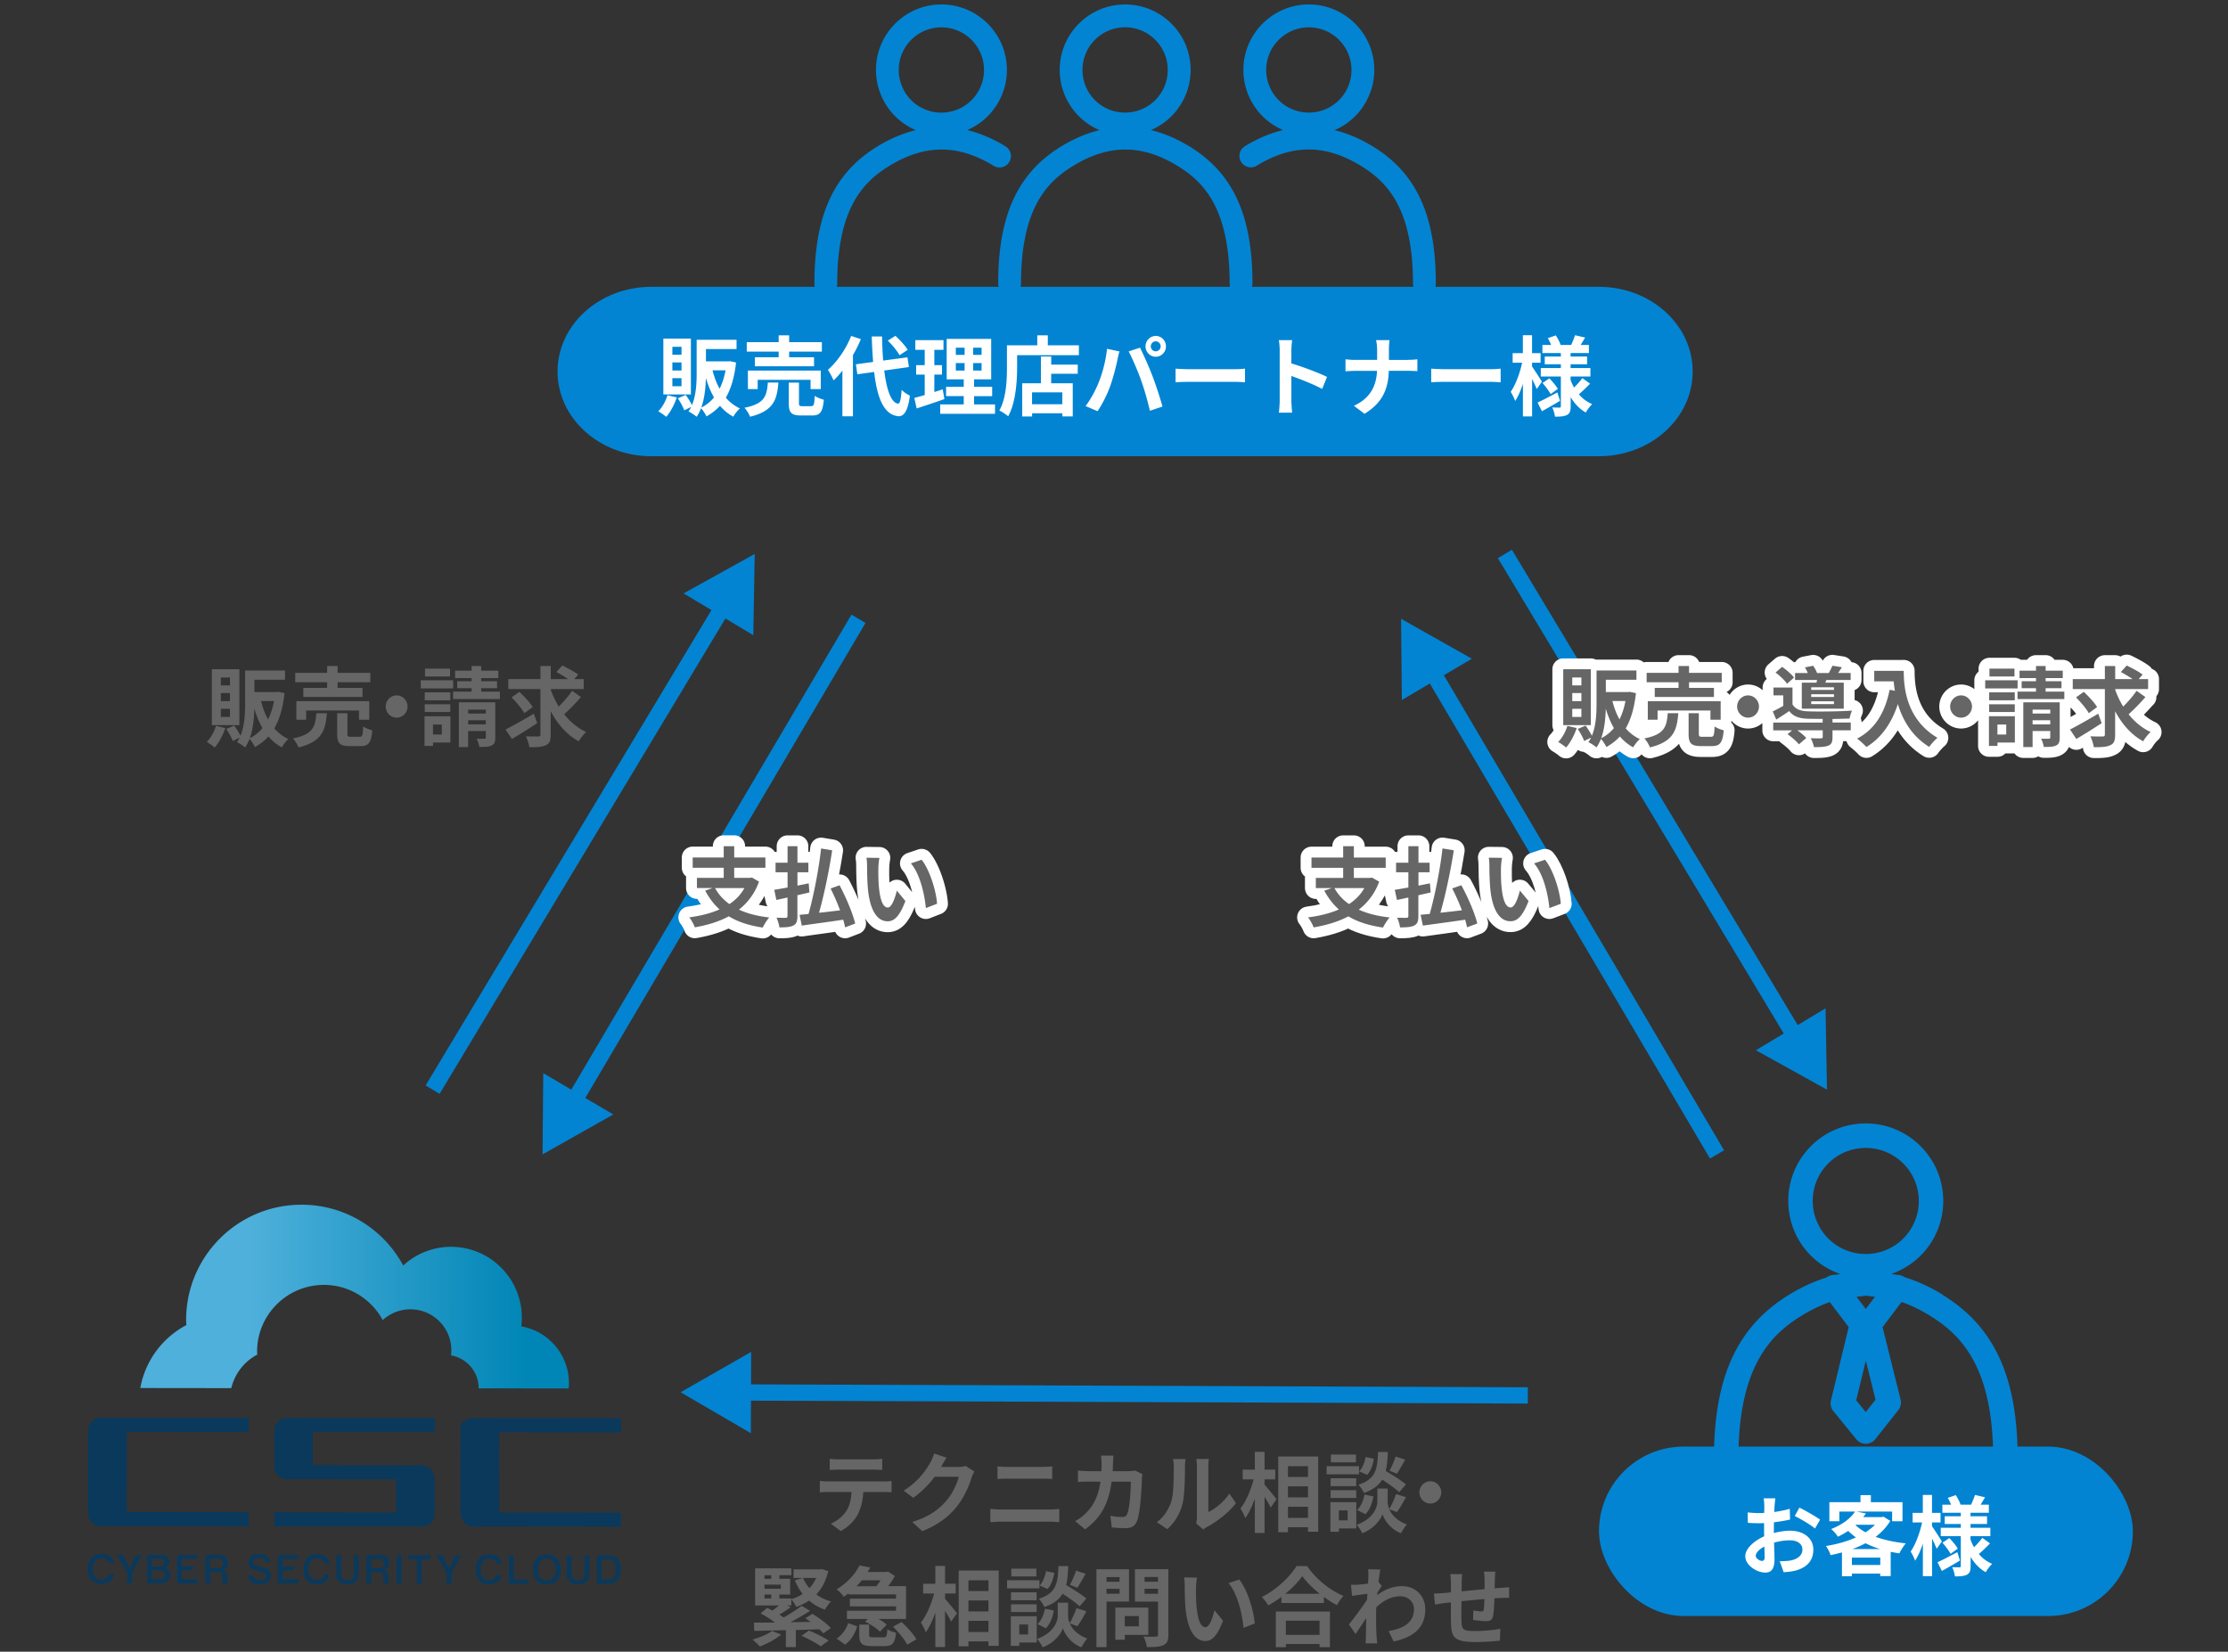 <svg id="a" data-name="レイヤー 1" xmlns="http://www.w3.org/2000/svg" width="410" height="304" viewBox="0 0 410 304"><rect x="0" y="0" width="410" height="304" fill="#333333" stroke="none"/><defs><linearGradient id="b" data-name="名称未設定グラデーション 5" x1="24.8" y1="230.31" x2="103.69" y2="230.31" gradientTransform="rotate(.06 -7867.97 1245.528)" gradientUnits="userSpaceOnUse"><stop offset=".25" stop-color="#4fb0db"/><stop offset=".9" stop-color="#0086b6"/></linearGradient><style>.c{fill:#fff}.d{fill:#0284d3}.e{stroke:#0284d3;stroke-miterlimit:10;stroke-width:3px}.e,.f{fill:none}.h{fill:#666}.f{stroke:#fff;stroke-linecap:round;stroke-linejoin:round;stroke-width:4px}</style></defs><path d="M20.93 287.73c-.07-.52-.27-.93-.61-1.23-.39-.33-.92-.5-1.59-.5-.82 0-1.46.24-1.89.71-.42.45-.64 1.15-.64 2.07s.21 1.58.62 2.04c.41.47 1.02.71 1.8.71.68 0 1.23-.17 1.64-.5.37-.31.59-.74.66-1.29h-.88c-.09.33-.24.58-.45.74-.24.19-.55.28-.92.28-.52 0-.92-.18-1.19-.54-.27-.33-.4-.82-.4-1.44s.14-1.13.41-1.47c.29-.35.7-.52 1.22-.52.37 0 .68.09.91.26.13.12.22.26.3.4.09.19.23.27.44.27h.55zm4.4-1.55c-.2 0-.33.08-.42.25l-1.04 2.25-1.23-2.51h-1.11l1.9 3.29v1.95h.89l.02-1.97 1.71-3.26h-.71zm4.18 0h-2c-.13 0-.23.04-.32.13s-.13.19-.13.32v4.78h2.37c.61 0 1.08-.13 1.4-.4.31-.27.47-.65.47-1.15 0-.3-.06-.55-.19-.73-.13-.19-.33-.34-.58-.45l-.23-.1.23-.11c.19-.1.34-.23.45-.39.1-.17.16-.38.16-.64 0-.4-.13-.71-.4-.95-.27-.21-.68-.32-1.21-.32zm-1.61.72h1.39c.34 0 .56.05.69.16.15.12.23.3.23.54s-.08.42-.24.54c-.15.11-.37.17-.67.17h-1.4v-1.4zm2.47 2.93c0 .29-.09.51-.27.64-.18.13-.43.2-.75.2H27.9V289h1.44c.36 0 .61.06.77.19.18.14.27.36.27.65zm2.22 1.59h3.74v-.78h-2.86V289h1.67c.13 0 .23-.04.32-.13s.13-.19.13-.32v-.25h-2.13v-1.41h2.86v-.7h-3.28c-.13 0-.23.04-.32.13s-.13.19-.13.32v4.78zm8.09-1.91c.13.17.2.41.22.76l.02.59s0 .14.03.34c0 .08.03.16.05.23h.92a.7.7 0 01-.06-.23c-.01-.07-.02-.14-.02-.23v-.21l-.03-.65c-.02-.36-.07-.62-.16-.76-.08-.15-.23-.26-.45-.33l-.32-.11.32-.11c.25-.09.43-.22.54-.41.14-.21.21-.47.21-.78 0-.48-.13-.83-.4-1.07-.26-.23-.68-.35-1.24-.35h-2.08c-.13 0-.23.04-.32.13s-.13.19-.13.32v4.78h.89v-2.13h1.31c.33 0 .56.07.7.21zm-2.01-2.61h1.5c.28 0 .51.08.65.23.16.13.24.34.24.62s-.08.49-.25.63c-.16.14-.39.2-.71.2h-1.44v-1.68zm7.56 4.23c.34.29.86.44 1.55.44.67 0 1.19-.14 1.55-.42.35-.29.53-.7.53-1.24 0-.24-.05-.47-.16-.68-.1-.18-.26-.33-.45-.45l-.43-.18-.32-.08c-.15-.04-.32-.09-.51-.15-.07 0-.21-.04-.39-.1-.67-.15-1.01-.4-1-.75 0-.25.1-.45.29-.59.16-.13.4-.2.75-.2s.64.08.85.23c.11.09.2.19.26.31.09.18.22.27.42.27h.51c-.04-.44-.21-.8-.53-1.08-.32-.28-.8-.42-1.41-.42-.66 0-1.16.13-1.5.4-.33.27-.5.65-.5 1.13 0 .27.05.5.14.67.08.21.21.36.4.46.18.12.53.24 1.05.36l.17.05c1.02.23 1.51.54 1.51.94 0 .26-.1.47-.31.6-.19.13-.46.19-.81.19-.39 0-.71-.08-.94-.25-.2-.13-.34-.35-.4-.65h-.89c.05.51.24.89.58 1.16zm8.65-4.22v-.7H51.6c-.13 0-.23.04-.32.13s-.13.19-.13.32v4.78h3.74v-.78h-2.86v-1.63h1.68c.13 0 .23-.04.32-.13s.13-.19.13-.32v-.25h-2.13v-1.41h2.86zm5.18.87h.55c-.07-.52-.27-.93-.61-1.23-.39-.33-.93-.5-1.59-.5-.82 0-1.46.24-1.89.71-.42.45-.64 1.15-.64 2.07s.21 1.58.62 2.04c.41.47 1.02.71 1.8.71.68 0 1.23-.17 1.64-.5.37-.31.59-.74.66-1.29h-.88c-.09.33-.24.58-.45.74-.24.19-.55.28-.92.28-.52 0-.92-.18-1.19-.54-.27-.33-.4-.82-.4-1.44s.14-1.13.41-1.47c.29-.35.7-.52 1.22-.52.37 0 .68.09.91.26.12.12.22.26.3.4.09.19.23.27.44.27zm2.27-1.58c-.13 0-.23.05-.32.14-.09.1-.14.21-.14.34v2.94c0 .64.18 1.13.53 1.46.33.33.85.49 1.54.5.7 0 1.21-.16 1.54-.49.36-.33.54-.82.54-1.46v-3.43h-.89v3.3c0 .47-.1.8-.29 1.01-.2.22-.51.33-.9.33s-.71-.11-.9-.33c-.18-.23-.27-.57-.27-1.02v-3.3h-.45zm7.99 3.34c.13.17.2.41.22.76l.02.59c0 .06.01.17.03.34 0 .08.03.16.05.23h.92a.7.7 0 01-.06-.23c-.01-.07-.02-.14-.02-.23v-.21l-.03-.65c-.02-.36-.07-.61-.16-.76-.08-.15-.23-.26-.45-.33l-.32-.11.32-.11c.25-.09.43-.22.54-.41.14-.21.21-.47.21-.78 0-.48-.13-.83-.4-1.07-.26-.23-.68-.35-1.24-.35h-2.08c-.13 0-.23.04-.32.13s-.13.19-.13.32v4.78h.89v-2.13h1.31c.33 0 .56.07.7.21zm-2.01-2.61h1.5c.28 0 .5.08.65.23.16.13.24.35.24.62s-.08.49-.25.63c-.16.14-.39.2-.71.2H68.3v-1.68zm5.14-.7c-.13 0-.23.04-.32.13s-.13.19-.13.32v4.78h.89v-5.24h-.43zm5.78.01h-3.67c-.13 0-.23.04-.32.13s-.13.19-.13.32v.28h1.62v4.5h.89v-4.5h1.61v-.74zm4.88 0c-.2 0-.33.08-.42.25l-1.04 2.25-1.23-2.51h-1.11l1.9 3.29v1.95h.89l.02-1.97 1.71-3.26h-.71zm8.21 1.57c-.07-.52-.27-.93-.61-1.23-.39-.33-.92-.5-1.59-.5-.82 0-1.46.24-1.89.71-.42.45-.64 1.15-.64 2.07s.21 1.58.62 2.04c.41.47 1.02.71 1.8.71.68 0 1.23-.17 1.64-.5.37-.31.59-.74.66-1.29h-.88c-.09.33-.24.58-.45.74-.24.19-.55.28-.92.28-.52 0-.92-.18-1.19-.54-.27-.33-.4-.82-.4-1.44s.14-1.13.41-1.47c.29-.35.7-.52 1.22-.52.37 0 .68.09.91.26.12.12.22.26.3.4.09.19.23.27.44.27h.55zm1.76-1.56c-.13 0-.23.04-.32.13s-.13.19-.13.32v4.78h3.56v-.78h-2.67v-4.45h-.43zm6.55-.15c-.77 0-1.4.25-1.87.74-.44.49-.67 1.18-.67 2.03s.22 1.54.67 2.02c.45.48 1.08.73 1.87.73s1.41-.24 1.87-.72c.45-.49.68-1.17.68-2.02s-.23-1.53-.68-2.04c-.48-.49-1.11-.74-1.87-.74zm1.21 4.25c-.3.36-.71.54-1.22.54s-.93-.18-1.22-.54c-.28-.34-.42-.83-.42-1.47s.14-1.14.42-1.49c.29-.36.7-.54 1.22-.53s.92.18 1.22.54c.29.37.44.87.44 1.49s-.15 1.11-.44 1.47zm6.62-4.1h-.9v3.3c0 .47-.09.8-.29 1.01-.2.22-.51.33-.9.33s-.71-.11-.9-.33c-.18-.23-.27-.57-.27-1.02v-3.3h-.45c-.13 0-.23.05-.32.14-.09.1-.14.21-.14.34v2.94c0 .64.18 1.13.53 1.46.33.33.85.49 1.54.5s1.21-.16 1.54-.49c.36-.33.54-.82.54-1.46v-3.43zm3.41.02h-1.57c-.13 0-.23.04-.32.13s-.13.19-.13.32v4.78h1.72c.51 0 .89-.03 1.13-.11.25-.07.49-.19.71-.36.26-.2.47-.49.63-.87.14-.37.21-.8.22-1.27 0-.88-.2-1.55-.59-1.99-.39-.42-.99-.63-1.79-.63zm1.08 4.03c-.26.3-.68.45-1.23.45h-1.02v-3.76h1.17c.5 0 .88.16 1.11.48.24.3.36.78.36 1.42 0 .67-.13 1.13-.38 1.41zm-67.21-11.97l-22.42-.03.02-14.77 22.42.03v-2.6l-27.2-.03a2.33 2.33 0 00-2.33 2.32l-.02 15.32a2.33 2.33 0 002.32 2.33l27.21.03v-2.6zm68.52.08l-22.42-.03.02-14.77 22.42.03v-2.6l-27.2-.03c-1.28 0-2.33 1.04-2.33 1.5l-.02 15.32c0 2.1 1.04 3.15 2.32 3.15l27.21.03v-2.6zM80.02 263.6V261l-27.2-.03a2.33 2.33 0 00-2.33 2.32v6.73a2.315 2.315 0 002.31 2.23h1.72l18.38.02v6.09l-22.43-.03v2.6l27.2.03a2.33 2.33 0 002.33-2.32v-6.42c-.03-1.26-1.05-2.53-2.32-2.54h-1.72l-18.38-.02v-6.09l22.43.03z" fill="#0a395c"/><path d="M95.92 244.14c.07-.53.11-1.07.11-1.61 0-7.2-5.82-13.04-13.02-13.05-3.4 0-6.49 1.31-8.81 3.44-3.58-6.65-10.6-11.18-18.69-11.19-11.73-.01-21.25 9.48-21.26 21.21 0 .32.03.63.05.94-4.38 2.32-7.58 6.56-8.48 11.59l16.74.02c.65-2.68 2.4-4.91 4.78-6.17 0-.18-.03-.36-.03-.55 0-6.79 5.52-12.28 12.3-12.28 4.68 0 8.74 2.63 10.82 6.48a7.533 7.533 0 0112.63 5.56c0 .32-.03.63-.06.93 2.89.5 5.09 3.02 5.08 6.05v.02l16.57.02c.03-.32.05-.64.05-.97 0-5.24-3.79-9.59-8.79-10.46z" fill="url(#b)" fill-rule="evenodd"/><path class="d" d="M185 26.91c-2.33-1.42-4.68-2.4-7.02-2.97 2.57-1.09 4.71-3.06 6.03-5.67.85-1.7 1.28-3.52 1.28-5.41 0-6.64-5.41-12.04-12.05-12.04s-12.04 5.4-12.04 12.04c0 1.9.43 3.72 1.28 5.41a12 12 0 006.04 5.68c-2.33.57-4.66 1.55-6.99 2.96-8.06 4.9-11.66 12.69-11.66 25.26a2.1 2.1 0 104.2 0c0-13.93 4.87-18.77 9.64-21.67 6.52-3.97 12.59-3.97 19.11 0a2.096 2.096 0 102.18-3.58zM166.22 16.4c-.55-1.11-.83-2.3-.83-3.53 0-4.32 3.52-7.84 7.84-7.84s7.85 3.52 7.85 7.84c0 1.24-.28 2.43-.83 3.53-1.34 2.67-4.04 4.33-7.02 4.33s-5.68-1.66-7.01-4.32zm86.34 10.51c-2.32-1.41-4.65-2.39-6.98-2.96 2.58-1.09 4.73-3.06 6.04-5.68.85-1.7 1.28-3.52 1.28-5.41 0-6.64-5.4-12.04-12.04-12.04s-12.05 5.4-12.05 12.04c0 1.9.43 3.72 1.28 5.42 1.31 2.6 3.46 4.57 6.02 5.66-2.35.57-4.69 1.55-7.02 2.97-.99.6-1.3 1.89-.7 2.88.6.99 1.9 1.31 2.88.7 6.52-3.97 12.59-3.97 19.11 0 4.77 2.9 9.64 7.74 9.64 21.67a2.1 2.1 0 104.2 0c0-12.56-3.59-20.35-11.66-25.26zM233.84 16.4c-.55-1.11-.83-2.3-.83-3.53 0-4.32 3.52-7.84 7.85-7.84s7.84 3.52 7.84 7.84c0 1.24-.28 2.43-.83 3.53-1.33 2.66-4.02 4.32-7.01 4.32s-5.68-1.66-7.02-4.32zm-15.03 10.51c-2.33-1.42-4.68-2.4-7.02-2.97 2.57-1.09 4.71-3.06 6.03-5.67.85-1.7 1.28-3.52 1.28-5.41 0-6.64-5.41-12.04-12.05-12.04s-12.04 5.4-12.04 12.04c0 1.89.43 3.72 1.28 5.41a12 12 0 006.04 5.68c-2.33.57-4.66 1.55-6.98 2.96-8.06 4.9-11.66 12.69-11.66 25.26a2.1 2.1 0 104.2 0c0-13.93 4.87-18.77 9.64-21.67 6.52-3.97 12.59-3.97 19.11 0 4.77 2.9 9.64 7.74 9.64 21.67a2.1 2.1 0 104.2 0c0-12.56-3.59-20.35-11.65-25.26zM200.03 16.4c-.55-1.11-.83-2.3-.83-3.54 0-4.32 3.52-7.84 7.84-7.84s7.85 3.52 7.85 7.84c0 1.24-.28 2.43-.83 3.53-1.34 2.67-4.04 4.33-7.02 4.33s-5.68-1.66-7.01-4.32zM357.4 238.23c-2.3-1.4-4.61-2.45-6.93-3.16-.3-.2-.64-.35-1-.39l-.84-.1c-.2-.04-.39-.07-.59-.11 3.44-1.2 6.34-3.65 8.05-7.04 1-2.01 1.51-4.16 1.51-6.41 0-7.86-6.4-14.25-14.27-14.25s-14.25 6.39-14.25 14.25c0 2.24.51 4.4 1.51 6.41 1.7 3.39 4.61 5.85 8.06 7.05-.14.03-.27.05-.41.08l-1.04.12c-.41.05-.78.21-1.09.45-2.26.71-4.52 1.74-6.77 3.1-9.64 5.86-13.94 15.19-13.94 30.25 0 1.24 1.01 2.25 2.25 2.25s2.25-1.01 2.25-2.25c0-16.96 5.95-22.87 11.77-26.41 1.7-1.03 3.38-1.83 5.04-2.43l3.49 4.62-3.27 13.5c-.17.68 0 1.4.44 1.95l4.23 5.19c.43.53 1.07.83 1.74.83h.01c.68 0 1.33-.32 1.75-.85l4.23-5.34c.43-.55.59-1.26.42-1.94l-3.32-13.34 3.5-4.63c1.68.59 3.37 1.4 5.09 2.45 5.82 3.54 11.77 9.45 11.77 26.41 0 1.24 1.01 2.25 2.25 2.25s2.25-1.01 2.25-2.25c0-15.06-4.3-24.39-13.94-30.25zm-14.06 2.7l-1.7-2.25 1.7-.21 1.7.21-1.7 2.25zm-8.72-15.51a9.711 9.711 0 01-1.04-4.39c0-5.38 4.37-9.75 9.75-9.75s9.77 4.37 9.77 9.75c0 1.54-.35 3.02-1.03 4.39-1.67 3.32-5.02 5.38-8.73 5.38s-7.06-2.06-8.71-5.37zm8.72 34.48l-1.76-2.16 1.77-7.32 1.79 7.2-1.81 2.28z"/><path class="e" d="M136.01 256.29l145.14.54"/><path class="d" d="M138.17 263.78l-12.92-7.53 12.98-7.43-.06 14.96z"/><path class="e" d="M133.34 111.18l-53.73 89.37"/><path class="d" d="M125.8 109.21l13.08-7.25-.26 14.95-12.82-7.7z"/><path class="e" d="M157.98 113.89l-52.67 89.31"/><path class="d" d="M99.97 197.52l-.13 14.95 13.02-7.35-12.89-7.6z"/><path class="e" d="M276.93 101.96l53.73 89.36"/><path class="d" d="M323.12 193.3l13.08 7.25-.26-14.96-12.82 7.71z"/><path class="e" d="M263.3 123.16l52.67 89.31"/><path class="d" d="M257.97 128.84l-.14-14.95 13.02 7.35-12.88 7.6zm36.26-44.87H119.86c-9.53 0-17.26-6.98-17.26-15.59s7.73-15.59 17.26-15.59h174.37c9.53 0 17.26 6.98 17.26 15.59s-7.73 15.59-17.26 15.59z"/><path class="c" d="M124.55 73.13c-.44 1.34-1.18 2.72-1.95 3.59-.34-.3-1.05-.79-1.46-1.02.74-.74 1.36-1.86 1.69-2.96l1.71.4zm2.59-.53h-5.07V62.32h5.07V72.6zm-1.73-8.77h-1.68v1.46h1.68v-1.46zm0 2.87h-1.68v1.49h1.68V66.7zm0 2.9h-1.68v1.49h1.68V69.6zm10.04-2.88c-.3 2.71-.93 4.83-1.88 6.48.72.83 1.58 1.5 2.59 1.97-.41.35-.96 1.04-1.21 1.52-.96-.51-1.77-1.2-2.46-2-.71.78-1.54 1.42-2.48 1.94-.22-.45-.63-1.1-1-1.49-.22.56-.49 1.1-.82 1.57-.31-.29-1.07-.78-1.49-.98.19-.27.35-.54.49-.83l-1.27.62c-.2-.59-.72-1.52-1.18-2.21l1.44-.62c.42.56.88 1.31 1.16 1.87.78-1.86.86-4.16.86-6.02v-6h7.34v1.71h-5.63v2.26h4.14l.3-.03 1.1.24zm-4.06 6.43c-.61-1.06-1.1-2.26-1.49-3.57-.05 1.75-.24 3.73-.85 5.43.89-.43 1.68-1.06 2.34-1.86zm-.27-4.99c.31 1.23.74 2.38 1.3 3.39.49-.98.86-2.11 1.1-3.39h-2.4zm12.12 2.25c-.25 3.22-.94 5.25-5.22 6.29-.17-.5-.64-1.25-1.02-1.65 3.72-.74 4.11-2.18 4.3-4.64h1.95zm.05-5.7h-5.87v-1.73h5.87v-1.26h1.93v1.26h6.02v1.73h-6.02v1.04h4.58v1.67h-10.89v-1.67h4.38v-1.04zm5.87 6.9v-1.7h-9.73v1.7h-1.8V68.2h13.41v3.41h-1.88zm.09 3.14c.52 0 .61-.27.67-1.9.38.3 1.18.59 1.68.72-.2 2.3-.69 2.9-2.16 2.9h-2.02c-1.82 0-2.27-.54-2.27-2.26v-3.79h1.88v3.76c0 .51.09.58.66.58h1.57zm9.17-12.33c-.41.98-.89 1.97-1.46 2.95v11.25h-1.94v-8.4c-.53.67-1.07 1.28-1.63 1.79-.17-.45-.71-1.47-1.04-1.94 1.69-1.47 3.34-3.83 4.28-6.24l1.79.59zm4.3 5.79c.44 3.55 1.27 5.92 2.53 6.08.36.03.55-.77.67-2.55.34.42 1.18.9 1.52 1.09-.39 3.09-1.24 3.83-2.12 3.78-2.65-.26-3.89-3.26-4.46-8.15l-3.09.43-.27-1.84 3.17-.43c-.11-1.44-.2-3.01-.25-4.69h1.9c.03 1.57.09 3.07.2 4.43l4.47-.59.27 1.79-4.55.64zm2.81-2.83c-.39-.75-1.33-1.87-2.15-2.69l1.4-.88c.83.77 1.8 1.82 2.26 2.58l-1.51.99zm8.26 8.07c-1.73.62-3.61 1.23-5.11 1.73l-.42-1.94c.55-.14 1.19-.32 1.91-.53v-3.76h-1.58v-1.74h1.58v-2.82h-1.73v-1.78h5.18v1.78h-1.68v2.82h1.41v1.74h-1.41v3.2c.52-.16 1.04-.32 1.54-.5l.31 1.79zm9.32.98v1.73h-10.09v-1.73h4.33v-1.52h-3.25V71.2h3.25v-1.38h-3.14v-7.44h8.19v7.44h-3.15v1.38h3.33v1.71h-3.33v1.52h3.86zm-7.22-9.11h1.62v-1.33h-1.62v1.33zm0 2.88h1.62v-1.38h-1.62v1.38zm4.74-4.21h-1.55v1.33h1.55v-1.33zm0 2.83h-1.55v1.38h1.55v-1.38zm17.91-3.26v1.81h-11.37v2.22c0 2.58-.24 6.53-1.65 9.03-.35-.32-1.18-.86-1.62-1.07 1.29-2.29 1.4-5.65 1.4-7.96v-4.03h5.58v-1.84h1.94v1.84h5.71zm-5.1 3.55h4.89v1.68h-4.89v1.75h3.97v6.1h-1.91v-.58h-5.57v.59h-1.82v-6.11h3.44v-4.93h1.9v1.5zm2.05 5.11h-5.57v2.18h5.57v-2.18zm8.22-8.02l2.29.48c-.14.46-.31 1.25-.38 1.6-.22 1.12-.8 3.33-1.33 4.82-.56 1.55-1.49 3.38-2.32 4.58l-2.2-.94c.99-1.31 1.91-3.04 2.45-4.45.71-1.79 1.3-4.05 1.49-6.08zm3.98.48l2.09-.69c.64 1.25 1.73 3.7 2.31 5.25.56 1.44 1.4 4 1.83 5.59l-2.32.77c-.44-1.9-1-3.92-1.63-5.65-.6-1.68-1.62-4.05-2.27-5.27zm4.99-2.85c1.04 0 1.88.86 1.88 1.92s-.85 1.91-1.88 1.91-1.88-.86-1.88-1.91.85-1.92 1.88-1.92zm0 2.83c.5 0 .91-.42.91-.91s-.41-.93-.91-.93-.91.42-.91.93.41.91.91.91zm3.65 3.19c.56.05 1.71.1 2.53.1h8.42c.72 0 1.43-.06 1.83-.1v2.51c-.38-.02-1.18-.08-1.83-.08h-8.42c-.89 0-1.95.03-2.53.08v-2.51zm26.97 3.73c-1.62-.86-3.97-1.79-5.66-2.38v4.53c0 .46.08 1.58.14 2.22h-2.45c.09-.62.16-1.58.16-2.22v-9.19c0-.58-.05-1.38-.16-1.94h2.45c-.06.56-.14 1.26-.14 1.94v2.35c2.1.62 5.11 1.76 6.56 2.48l-.89 2.21zm15.82-5.35c.72 0 1.38-.06 1.71-.1v2.18c-.33-.02-1.1-.06-1.73-.06h-3.53c-.09 3.22-1.08 5.84-4.47 7.91l-1.95-1.47c3.07-1.42 4.13-3.73 4.25-6.43h-4c-.69 0-1.32.05-1.8.08v-2.21c.47.05 1.11.11 1.74.11h4.08v-1.76c0-.54-.06-1.38-.2-1.87h2.49c-.09.5-.12 1.39-.12 1.89v1.75h3.53zm4.25 1.62c.56.05 1.71.1 2.53.1h8.42c.72 0 1.43-.06 1.83-.1v2.51c-.38-.02-1.18-.08-1.83-.08h-8.42c-.89 0-1.95.03-2.53.08v-2.51zm19.43 3.76c-.19-.46-.52-1.18-.86-1.87v6.9h-1.69v-5.99c-.41 1.23-.89 2.35-1.43 3.15-.17-.53-.55-1.25-.82-1.68.88-1.25 1.71-3.47 2.1-5.36h-1.74V65h1.88v-3.3h1.69V65h1.57v1.76h-1.57v.7c.42.59 1.55 2.35 1.82 2.79l-.96 1.36zm4.28 2.16c-1.1.66-2.32 1.36-3.33 1.92l-.8-1.6c.93-.43 2.31-1.15 3.64-1.86l.49 1.54zm5.54-3.17c-.66.69-1.46 1.46-2.07 1.97a6.38 6.38 0 002.45 1.81c-.39.35-.91 1.06-1.18 1.54-1.15-.64-2.07-1.62-2.78-2.82v1.67c0 .86-.16 1.31-.66 1.6-.52.27-1.25.32-2.23.32-.06-.5-.27-1.23-.5-1.7.53.03 1.15.03 1.33.03s.25-.08.25-.27v-5.46h-3.69v-1.55h3.69v-.7h-2.96v-1.42h2.96v-.64h-3.39v-1.49h1.6c-.16-.42-.39-.87-.61-1.25l1.47-.51c.36.54.74 1.28.89 1.76h1.94c.24-.54.55-1.28.71-1.79l1.85.43c-.28.48-.56.96-.82 1.36h1.52v1.49h-3.37v.64h3.04v1.42h-3.04v.7h3.65v1.55h-3.65v.62c.17.5.39.96.64 1.41.55-.53 1.16-1.2 1.52-1.73l1.41 1.01zm-7.5-.96c.58.58 1.24 1.39 1.55 1.94l-1.33.96c-.28-.56-.93-1.42-1.49-2.05l1.27-.85z"/><rect class="d" x="294.25" y="266.25" width="98.24" height="31.18" rx="15.59" ry="15.59"/><path class="c" d="M326.44 282.15c1.05-.27 2.12-.42 2.98-.42 2.38 0 4.27 1.3 4.27 3.47 0 1.87-.96 3.28-3.42 3.91-.72.16-1.43.22-2.04.26l-.72-2.03c.71 0 1.36-.02 1.91-.11 1.25-.22 2.26-.88 2.26-2.03 0-1.07-.94-1.7-2.29-1.7-.96 0-1.96.16-2.92.43.03 1.26.08 2.48.08 3.03 0 1.97-.71 2.48-1.71 2.48-1.52 0-3.67-1.33-3.67-3.01 0-1.39 1.58-2.82 3.48-3.67-.02-.37-.02-.74-.02-1.1v-1.33c-.3.02-.58.03-.83.03-.71 0-1.49-.02-2.16-.08l-.03-1.92c.91.11 1.58.13 2.15.13.28 0 .58-.02.89-.03.02-.56.02-1.02.02-1.3 0-.34-.06-1.1-.11-1.39h2.13c-.03.29-.09.98-.13 1.38-.02.35-.03.74-.05 1.14 1.02-.14 2.04-.35 2.85-.59l.05 1.98c-.88.21-1.94.37-2.96.5-.02.48-.02.96-.02 1.42v.56zm-1.71 4.45c0-.4-.02-1.12-.05-1.95-.96.5-1.58 1.15-1.58 1.71 0 .48.72.93 1.13.93.28 0 .5-.14.5-.69zm6.4-9.12c1.19.59 3 1.63 3.81 2.22l-.94 1.63c-.74-.66-2.76-1.83-3.73-2.3l.86-1.55zm16.73 2.43c-.67 1.15-1.6 2.11-2.7 2.95 1.63.59 3.53.99 5.55 1.2-.39.45-.93 1.3-1.18 1.84-.55-.08-1.08-.18-1.6-.27v4.45H346v-.46h-5.22v.5h-1.82v-4.39c-.69.19-1.38.35-2.09.5-.16-.5-.55-1.28-.86-1.68 1.91-.3 3.84-.83 5.51-1.58-.5-.37-.97-.77-1.41-1.2-.58.38-1.21.74-1.91 1.07-.25-.45-.83-1.12-1.24-1.41 2.18-.85 3.62-2.03 4.41-3.22h-2.89v1.78h-1.84v-3.51h5.73v-1.3h1.91v1.3h5.82v3.51h-1.91v-1.78h-6.56l1.74.35c-.16.22-.33.45-.5.67h3.42l.31-.08 1.25.77zm-1.85 8.13v-1.36h-5.22v1.36h5.22zm-.03-2.93c-.96-.29-1.85-.66-2.68-1.07-.77.4-1.58.77-2.43 1.07h5.11zm-4.52-4.4a8.9 8.9 0 001.84 1.31c.66-.42 1.25-.88 1.73-1.38h-3.48l-.08.06zm14.94 4.35c-.19-.46-.52-1.18-.86-1.87v6.9h-1.69v-5.99c-.41 1.23-.89 2.35-1.43 3.15-.17-.53-.55-1.25-.82-1.68.88-1.25 1.71-3.47 2.1-5.36h-1.74v-1.76h1.88v-3.3h1.69v3.3h1.57v1.76h-1.57v.7c.42.59 1.55 2.35 1.82 2.79l-.96 1.36zm4.28 2.16c-1.1.66-2.32 1.36-3.33 1.92l-.8-1.6c.93-.43 2.31-1.15 3.64-1.86l.49 1.54zm5.54-3.17c-.66.69-1.46 1.46-2.07 1.97a6.38 6.38 0 002.45 1.81c-.39.35-.91 1.06-1.18 1.54-1.15-.64-2.07-1.62-2.78-2.82v1.67c0 .86-.16 1.31-.66 1.6-.52.27-1.25.32-2.23.32-.06-.5-.27-1.23-.5-1.7.53.03 1.15.03 1.33.03s.25-.08.25-.27v-5.46h-3.69v-1.55h3.69v-.7h-2.96v-1.42h2.96v-.64h-3.39v-1.49h1.6c-.16-.42-.39-.87-.61-1.25l1.47-.51c.36.54.74 1.28.89 1.76h1.94c.24-.54.55-1.28.71-1.79l1.85.43c-.28.48-.56.96-.82 1.36h1.52v1.49h-3.37v.64h3.04v1.42h-3.04v.7h3.65v1.55h-3.65v.62c.17.5.39.96.64 1.41.55-.53 1.16-1.2 1.52-1.73l1.41 1.01zm-7.5-.96c.58.58 1.24 1.39 1.55 1.94l-1.33.96c-.28-.56-.93-1.42-1.49-2.05l1.27-.85z"/><path class="h" d="M41.46 133.99c-.44 1.34-1.18 2.72-1.95 3.59-.34-.3-1.05-.79-1.46-1.02.74-.74 1.36-1.86 1.69-2.96l1.71.4zm2.59-.53h-5.07v-10.28h5.07v10.28zm-1.73-8.77h-1.68v1.46h1.68v-1.46zm0 2.87h-1.68v1.49h1.68v-1.49zm0 2.9h-1.68v1.49h1.68v-1.49zm10.04-2.88c-.3 2.71-.93 4.83-1.88 6.48.72.83 1.58 1.5 2.59 1.97-.41.35-.96 1.04-1.21 1.52-.96-.51-1.77-1.2-2.46-2-.71.78-1.54 1.42-2.48 1.94-.22-.45-.63-1.1-1-1.49-.22.56-.49 1.1-.82 1.57-.31-.29-1.07-.78-1.49-.98.19-.27.35-.54.49-.83l-1.27.62c-.2-.59-.72-1.52-1.18-2.21l1.44-.62c.42.56.88 1.31 1.16 1.87.78-1.86.86-4.16.86-6.02v-6h7.34v1.71h-5.63v2.26h4.14l.3-.03 1.1.24zm-4.06 6.43c-.61-1.06-1.1-2.26-1.49-3.57-.05 1.75-.23 3.73-.85 5.43.89-.43 1.68-1.06 2.34-1.86zm-.27-4.99c.31 1.23.74 2.38 1.3 3.39.49-.98.86-2.11 1.1-3.39h-2.4zm12.12 2.25c-.25 3.22-.94 5.25-5.22 6.29-.17-.5-.64-1.25-1.02-1.65 3.72-.74 4.11-2.18 4.3-4.64h1.95zm.05-5.7h-5.87v-1.73h5.87v-1.26h1.93v1.26h6.02v1.73h-6.02v1.04h4.58v1.67H55.82v-1.67h4.38v-1.04zm5.87 6.9v-1.7h-9.73v1.7h-1.8v-3.41h13.41v3.41h-1.88zm.09 3.14c.52 0 .61-.27.67-1.91.38.3 1.18.59 1.68.72-.2 2.3-.69 2.9-2.17 2.9h-2.02c-1.82 0-2.27-.54-2.27-2.26v-3.79h1.88v3.76c0 .51.09.58.66.58h1.57zm6.83-7.62c1.1 0 2.01.93 2.01 2.05s-.91 2.05-2.01 2.05-2.01-.93-2.01-2.05.91-2.05 2.01-2.05zm10.4-1.28h-5.96v-1.5h5.96v1.5zm-.5 9.96h-3.2v.62h-1.57v-5.46h4.77v4.83zm-.02-7.78h-4.71v-1.46h4.71v1.46zm-4.71.74h4.71v1.42h-4.71v-1.42zm4.66-5.12h-4.61v-1.44h4.61v1.44zm-3.14 8.84v1.84h1.62v-1.84h-1.62zm12.31-6.05v1.36h-8.61v-1.36h3.4v-.64h-2.64v-1.28h2.64v-.58h-3.03v-1.36h3.03v-.86h1.77v.86h3.15v1.36h-3.15v.58h2.92v1.28h-2.92v.64h3.44zm-.85 8.45c0 .8-.14 1.22-.67 1.46-.52.26-1.25.27-2.26.27-.06-.46-.28-1.1-.49-1.52.58.02 1.22.02 1.43 0 .2 0 .25-.06.25-.24v-1.17h-3.25v2.95h-1.71v-8.23h6.7v6.48zm-4.99-5.14v.72h3.25v-.72h-3.25zm3.25 2.71v-.75h-3.25v.75h3.25zm9.46-.22c-1.55 1.02-3.29 2.11-4.66 2.91l-1.16-1.74c1.3-.66 3.33-1.81 5.19-2.91l.63 1.74zm8.05-4.8c-.94 1.1-2.13 2.3-3.09 3.17 1.11 1.39 2.48 2.53 4.06 3.27-.46.38-1.07 1.15-1.38 1.7-2.2-1.2-3.89-3.15-5.16-5.54v4.29c0 1.12-.2 1.65-.86 1.95-.66.34-1.66.4-3.06.38-.08-.54-.36-1.44-.64-2 .96.05 1.95.03 2.26.03s.41-.1.41-.38v-8.34h-5.91v-1.84h5.91v-2.4h1.9v2.4h3.2c-.64-.45-1.49-.94-2.16-1.3l1.08-1.2c.94.45 2.26 1.15 2.92 1.67l-.72.83h1.74v1.84h-6.05v.16c.38 1.07.88 2.1 1.46 3.06.88-.87 1.85-1.99 2.46-2.91l1.65 1.17zm-10.42 2.96c-.44-.8-1.49-2.05-2.35-2.9l1.43-1.02c.88.82 1.96 1.97 2.45 2.8l-1.52 1.12zm43.18 31.01a11.25 11.25 0 01-3.69 5.15c1.55.72 3.4 1.2 5.57 1.44-.39.45-.93 1.3-1.19 1.86-2.49-.37-4.56-1.04-6.24-2.07-1.84.99-3.97 1.63-6.26 2.03-.17-.51-.66-1.41-1.02-1.84 2.05-.27 3.95-.74 5.57-1.46-1.05-.95-1.91-2.1-2.64-3.46l1.38-.48h-2.9v-1.87h4.93v-1.86h-5.71v-1.89h5.71v-2.08h1.93v2.08h5.74v1.89h-5.74v1.86h2.93l.33-.06 1.3.75zm-8.08 1.18c.63 1.17 1.51 2.14 2.64 2.95 1.15-.77 2.09-1.73 2.76-2.95h-5.4zm15.15 1.32v3.83c0 .98-.19 1.44-.74 1.74-.55.29-1.38.35-2.57.35-.06-.5-.3-1.28-.53-1.79.71.03 1.47.03 1.69.03.24-.02.33-.1.33-.35v-3.39c-.74.16-1.43.32-2.05.45l-.39-1.87c.69-.1 1.52-.26 2.45-.42v-2.8h-2.21v-1.76h2.21v-3.04h1.82v3.04h2.01v1.76h-2.01V163c.69-.14 1.38-.27 2.07-.42l.13 1.68-2.2.51zm8.78 5.91c-.08-.42-.2-.9-.35-1.41-2.71.42-5.55.78-7.62 1.09l-.41-1.98c.49-.05 1.04-.1 1.65-.16.93-3.33 1.88-8.18 2.31-12.05l2.04.34c-.58 3.84-1.51 8.26-2.42 11.49 1.24-.13 2.56-.29 3.87-.45-.5-1.36-1.13-2.79-1.74-4.02l1.65-.59c1.19 2.24 2.43 5.14 2.87 7.04l-1.85.71zm6.12-10.85c-.02 1.02 0 2.22.09 3.36.22 2.29.69 3.84 1.66 3.84.74 0 1.35-1.86 1.65-3.11l1.57 1.92c-1.04 2.75-2.01 3.73-3.26 3.73-1.69 0-3.18-1.57-3.62-5.83-.14-1.46-.17-3.3-.17-4.27 0-.45-.02-1.12-.11-1.6l2.38.03c-.11.56-.19 1.49-.19 1.92zm10.79 6.51l-2.05.8c-.24-2.54-1.07-6.28-2.76-8.23l1.98-.67c1.47 1.84 2.67 5.67 2.84 8.1z"/><path class="f" d="M139.67 162.27a11.25 11.25 0 01-3.69 5.15c1.55.72 3.4 1.2 5.57 1.44-.39.45-.93 1.3-1.19 1.86-2.49-.37-4.56-1.04-6.24-2.07-1.84.99-3.97 1.63-6.26 2.03-.17-.51-.66-1.41-1.02-1.84 2.05-.27 3.95-.74 5.57-1.46-1.05-.95-1.91-2.1-2.64-3.46l1.38-.48h-2.9v-1.87h4.93v-1.86h-5.71v-1.89h5.71v-2.08h1.93v2.08h5.74v1.89h-5.74v1.86h2.93l.33-.06 1.3.75zm-8.08 1.18c.63 1.17 1.51 2.14 2.64 2.95 1.15-.77 2.09-1.73 2.76-2.95h-5.4zm15.15 1.32v3.83c0 .98-.19 1.44-.74 1.74-.55.29-1.38.35-2.57.35-.06-.5-.3-1.28-.53-1.79.71.03 1.47.03 1.69.03.24-.02.33-.1.33-.35v-3.39c-.74.16-1.43.32-2.05.45l-.39-1.87c.69-.1 1.52-.26 2.45-.42v-2.8h-2.21v-1.76h2.21v-3.04h1.82v3.04h2.01v1.76h-2.01V163c.69-.14 1.38-.27 2.07-.42l.13 1.68-2.2.51zm8.78 5.91c-.08-.42-.2-.9-.35-1.41-2.71.42-5.55.78-7.62 1.09l-.41-1.98c.49-.05 1.04-.1 1.65-.16.93-3.33 1.88-8.18 2.31-12.05l2.04.34c-.58 3.84-1.51 8.26-2.42 11.49 1.24-.13 2.56-.29 3.87-.45-.5-1.36-1.13-2.79-1.74-4.02l1.65-.59c1.19 2.24 2.43 5.14 2.87 7.04l-1.85.71zm6.12-10.85c-.02 1.02 0 2.22.09 3.36.22 2.29.69 3.84 1.66 3.84.74 0 1.35-1.86 1.65-3.11l1.57 1.92c-1.04 2.75-2.01 3.73-3.26 3.73-1.69 0-3.18-1.57-3.62-5.83-.14-1.46-.17-3.3-.17-4.27 0-.45-.02-1.12-.11-1.6l2.38.03c-.11.56-.19 1.49-.19 1.92zm10.79 6.51l-2.05.8c-.24-2.54-1.07-6.28-2.76-8.23l1.98-.67c1.47 1.84 2.67 5.67 2.84 8.1z"/><path class="h" d="M139.67 162.27a11.25 11.25 0 01-3.69 5.15c1.55.72 3.4 1.2 5.57 1.44-.39.45-.93 1.3-1.19 1.86-2.49-.37-4.56-1.04-6.24-2.07-1.84.99-3.97 1.63-6.26 2.03-.17-.51-.66-1.41-1.02-1.84 2.05-.27 3.95-.74 5.57-1.46-1.05-.95-1.91-2.1-2.64-3.46l1.38-.48h-2.9v-1.87h4.93v-1.86h-5.71v-1.89h5.71v-2.08h1.93v2.08h5.74v1.89h-5.74v1.86h2.93l.33-.06 1.3.75zm-8.08 1.18c.63 1.17 1.51 2.14 2.64 2.95 1.15-.77 2.09-1.73 2.76-2.95h-5.4zm15.15 1.32v3.83c0 .98-.19 1.44-.74 1.74-.55.29-1.38.35-2.57.35-.06-.5-.3-1.28-.53-1.79.71.03 1.47.03 1.69.03.24-.02.33-.1.33-.35v-3.39c-.74.16-1.43.32-2.05.45l-.39-1.87c.69-.1 1.52-.26 2.45-.42v-2.8h-2.21v-1.76h2.21v-3.04h1.82v3.04h2.01v1.76h-2.01V163c.69-.14 1.38-.27 2.07-.42l.13 1.68-2.2.51zm8.78 5.91c-.08-.42-.2-.9-.35-1.41-2.71.42-5.55.78-7.62 1.09l-.41-1.98c.49-.05 1.04-.1 1.65-.16.93-3.33 1.88-8.18 2.31-12.05l2.04.34c-.58 3.84-1.51 8.26-2.42 11.49 1.24-.13 2.56-.29 3.87-.45-.5-1.36-1.13-2.79-1.74-4.02l1.65-.59c1.19 2.24 2.43 5.14 2.87 7.04l-1.85.71zm6.12-10.85c-.02 1.02 0 2.22.09 3.36.22 2.29.69 3.84 1.66 3.84.74 0 1.35-1.86 1.65-3.11l1.57 1.92c-1.04 2.75-2.01 3.73-3.26 3.73-1.69 0-3.18-1.57-3.62-5.83-.14-1.46-.17-3.3-.17-4.27 0-.45-.02-1.12-.11-1.6l2.38.03c-.11.56-.19 1.49-.19 1.92zm10.79 6.51l-2.05.8c-.24-2.54-1.07-6.28-2.76-8.23l1.98-.67c1.47 1.84 2.67 5.67 2.84 8.1zm81.37-4.07c-.8 2.19-2.11 3.87-3.76 5.15 1.58.72 3.47 1.2 5.68 1.44-.4.45-.94 1.3-1.22 1.86-2.55-.37-4.66-1.04-6.37-2.06-1.87.99-4.05 1.63-6.39 2.03-.18-.51-.67-1.41-1.04-1.84 2.1-.27 4.03-.74 5.68-1.46-1.07-.95-1.95-2.1-2.69-3.46l1.41-.48h-2.96v-1.87h5.03v-1.86h-5.83v-1.89h5.83v-2.08h1.97v2.08H255v1.89h-5.86v1.86h2.99l.34-.06 1.33.75zm-8.24 1.18c.64 1.17 1.54 2.15 2.69 2.95 1.17-.77 2.13-1.73 2.82-2.95h-5.51zm15.45 1.32v3.83c0 .98-.19 1.44-.75 1.74-.56.29-1.41.35-2.62.35-.06-.5-.3-1.28-.54-1.79.72.03 1.5.03 1.73.03.24-.02.34-.1.34-.35v-3.39c-.75.16-1.46.32-2.1.45l-.4-1.87c.7-.1 1.55-.26 2.5-.42v-2.8h-2.26v-1.76h2.26v-3.04h1.86v3.04h2.05v1.76h-2.05V163c.7-.14 1.41-.27 2.11-.42l.13 1.68-2.24.51zm8.96 5.91c-.08-.42-.21-.9-.35-1.41-2.77.42-5.67.79-7.78 1.09l-.42-1.99c.5-.05 1.06-.1 1.68-.16.94-3.33 1.92-8.18 2.35-12.05l2.08.34c-.59 3.84-1.54 8.26-2.46 11.49 1.26-.13 2.61-.29 3.95-.45-.51-1.36-1.15-2.79-1.78-4.02l1.68-.59c1.22 2.24 2.48 5.14 2.93 7.04l-1.89.71zm6.24-10.86c-.02 1.03 0 2.22.1 3.36.22 2.29.7 3.84 1.7 3.84.75 0 1.38-1.86 1.68-3.11l1.6 1.92c-1.06 2.75-2.05 3.73-3.33 3.73-1.73 0-3.25-1.57-3.7-5.83-.14-1.46-.18-3.3-.18-4.27 0-.45-.02-1.12-.11-1.6l2.43.03c-.11.56-.19 1.49-.19 1.92zm11.01 6.52l-2.1.8c-.24-2.54-1.09-6.27-2.82-8.23l2.02-.67c1.5 1.84 2.72 5.67 2.9 8.1z"/><path class="f" d="M253.8 162.27c-.8 2.19-2.11 3.87-3.76 5.15 1.58.72 3.47 1.2 5.68 1.44-.4.45-.94 1.3-1.22 1.86-2.55-.37-4.66-1.04-6.37-2.06-1.87.99-4.05 1.63-6.39 2.03-.18-.51-.67-1.41-1.04-1.84 2.1-.27 4.03-.74 5.68-1.46-1.07-.95-1.95-2.1-2.69-3.46l1.41-.48h-2.96v-1.87h5.03v-1.86h-5.83v-1.89h5.83v-2.08h1.97v2.08H255v1.89h-5.86v1.86h2.99l.34-.06 1.33.75zm-8.24 1.18c.64 1.17 1.54 2.15 2.69 2.95 1.17-.77 2.13-1.73 2.82-2.95h-5.51zm15.45 1.32v3.83c0 .98-.19 1.44-.75 1.74-.56.29-1.41.35-2.62.35-.06-.5-.3-1.28-.54-1.79.72.03 1.5.03 1.73.03.24-.02.34-.1.34-.35v-3.39c-.75.16-1.46.32-2.1.45l-.4-1.87c.7-.1 1.55-.26 2.5-.42v-2.8h-2.26v-1.76h2.26v-3.04h1.86v3.04h2.05v1.76h-2.05V163c.7-.14 1.41-.27 2.11-.42l.13 1.68-2.24.51zm8.96 5.91c-.08-.42-.21-.9-.35-1.41-2.77.42-5.67.79-7.78 1.09l-.42-1.99c.5-.05 1.06-.1 1.68-.16.94-3.33 1.92-8.18 2.35-12.05l2.08.34c-.59 3.84-1.54 8.26-2.46 11.49 1.26-.13 2.61-.29 3.95-.45-.51-1.36-1.15-2.79-1.78-4.02l1.68-.59c1.22 2.24 2.48 5.14 2.93 7.04l-1.89.71zm6.24-10.86c-.02 1.03 0 2.22.1 3.36.22 2.29.7 3.84 1.7 3.84.75 0 1.38-1.86 1.68-3.11l1.6 1.92c-1.06 2.75-2.05 3.73-3.33 3.73-1.73 0-3.25-1.57-3.7-5.83-.14-1.46-.18-3.3-.18-4.27 0-.45-.02-1.12-.11-1.6l2.43.03c-.11.56-.19 1.49-.19 1.92zm11.01 6.52l-2.1.8c-.24-2.54-1.09-6.27-2.82-8.23l2.02-.67c1.5 1.84 2.72 5.67 2.9 8.1z"/><path class="h" d="M253.8 162.27c-.8 2.19-2.11 3.87-3.76 5.15 1.58.72 3.47 1.2 5.68 1.44-.4.45-.94 1.3-1.22 1.86-2.55-.37-4.66-1.04-6.37-2.06-1.87.99-4.05 1.63-6.39 2.03-.18-.51-.67-1.41-1.04-1.84 2.1-.27 4.03-.74 5.68-1.46-1.07-.95-1.95-2.1-2.69-3.46l1.41-.48h-2.96v-1.87h5.03v-1.86h-5.83v-1.89h5.83v-2.08h1.97v2.08H255v1.89h-5.86v1.86h2.99l.34-.06 1.33.75zm-8.24 1.18c.64 1.17 1.54 2.15 2.69 2.95 1.17-.77 2.13-1.73 2.82-2.95h-5.51zm15.45 1.32v3.83c0 .98-.19 1.44-.75 1.74-.56.29-1.41.35-2.62.35-.06-.5-.3-1.28-.54-1.79.72.03 1.5.03 1.73.03.24-.02.34-.1.34-.35v-3.39c-.75.16-1.46.32-2.1.45l-.4-1.87c.7-.1 1.55-.26 2.5-.42v-2.8h-2.26v-1.76h2.26v-3.04h1.86v3.04h2.05v1.76h-2.05V163c.7-.14 1.41-.27 2.11-.42l.13 1.68-2.24.51zm8.96 5.91c-.08-.42-.21-.9-.35-1.41-2.77.42-5.67.79-7.78 1.09l-.42-1.99c.5-.05 1.06-.1 1.68-.16.94-3.33 1.92-8.18 2.35-12.05l2.08.34c-.59 3.84-1.54 8.26-2.46 11.49 1.26-.13 2.61-.29 3.95-.45-.51-1.36-1.15-2.79-1.78-4.02l1.68-.59c1.22 2.24 2.48 5.14 2.93 7.04l-1.89.71zm6.24-10.86c-.02 1.03 0 2.22.1 3.36.22 2.29.7 3.84 1.7 3.84.75 0 1.38-1.86 1.68-3.11l1.6 1.92c-1.06 2.75-2.05 3.73-3.33 3.73-1.73 0-3.25-1.57-3.7-5.83-.14-1.46-.18-3.3-.18-4.27 0-.45-.02-1.12-.11-1.6l2.43.03c-.11.56-.19 1.49-.19 1.92zm11.01 6.52l-2.1.8c-.24-2.54-1.09-6.27-2.82-8.23l2.02-.67c1.5 1.84 2.72 5.67 2.9 8.1zm2.93-32.35c-.44 1.34-1.18 2.72-1.95 3.59-.34-.3-1.05-.79-1.46-1.02.74-.74 1.36-1.86 1.69-2.96l1.71.4zm2.59-.53h-5.07v-10.28h5.07v10.28zm-1.73-8.77h-1.68v1.46h1.68v-1.46zm0 2.87h-1.68v1.49h1.68v-1.49zm0 2.9h-1.68v1.49h1.68v-1.49zm10.04-2.88c-.3 2.71-.93 4.83-1.88 6.48.72.83 1.58 1.5 2.59 1.97-.41.35-.96 1.04-1.21 1.52-.96-.51-1.77-1.2-2.46-2-.71.78-1.54 1.42-2.48 1.94-.22-.45-.63-1.1-1-1.49-.22.56-.49 1.1-.82 1.57-.31-.29-1.07-.78-1.49-.98.19-.27.35-.54.49-.83l-1.27.62c-.2-.59-.72-1.52-1.18-2.21l1.44-.62c.42.56.88 1.31 1.16 1.87.78-1.86.86-4.16.86-6.02v-6h7.34v1.71h-5.63v2.26h4.14l.3-.03 1.1.24zm-4.06 6.43c-.61-1.06-1.1-2.26-1.49-3.57-.05 1.75-.23 3.73-.85 5.43.89-.43 1.68-1.06 2.34-1.86zm-.27-4.99c.31 1.23.74 2.38 1.3 3.39.49-.98.86-2.11 1.1-3.39h-2.4zm12.12 2.25c-.25 3.22-.94 5.25-5.22 6.29-.17-.5-.64-1.25-1.02-1.65 3.72-.74 4.11-2.18 4.3-4.64h1.95zm.05-5.7h-5.87v-1.73h5.87v-1.26h1.93v1.26h6.02v1.73h-6.02v1.04h4.58v1.67h-10.89v-1.67h4.38v-1.04zm5.87 6.9v-1.7h-9.73v1.7h-1.8v-3.41h13.41v3.41h-1.88zm.09 3.14c.52 0 .61-.27.67-1.91.38.3 1.18.59 1.68.72-.2 2.3-.69 2.9-2.17 2.9h-2.02c-1.82 0-2.27-.54-2.27-2.26v-3.79h1.88v3.76c0 .51.09.58.66.58h1.57zm6.83-7.62c1.1 0 2.01.93 2.01 2.05s-.91 2.05-2.01 2.05-2.01-.93-2.01-2.05.91-2.05 2.01-2.05zm15.54 4.99h3.36v1.44h-3.36v1.28c0 .85-.17 1.3-.8 1.55-.63.24-1.46.26-2.62.26-.08-.51-.34-1.17-.58-1.65.77.05 1.63.05 1.87.03.25 0 .33-.06.33-.24v-1.23h-4.66c.63.45 1.27.99 1.63 1.41l-1.35 1.17c-.41-.53-1.35-1.34-2.09-1.87l.83-.7h-3.47v-1.44h9.1v-.67c-1.05 0-2.02-.02-2.75-.03-1.58-.06-2.65-.42-3.4-1.42-.75.53-1.52 1.02-2.4 1.57l-.63-1.5a37.6 37.6 0 001.93-1.02v-1.94h-1.8v-1.44h3.5v3.1c.52.88 1.46 1.23 2.79 1.28 1.9.08 5.99.03 8.16-.13-.16.35-.38 1.04-.45 1.46-.83.03-1.96.06-3.14.08v.67zm-8.36-7.14c-.41-.59-1.33-1.47-2.12-2.06l1.21-1.04c.78.54 1.74 1.36 2.18 1.97l-1.27 1.14zm5.41-.19c.03-.16.08-.32.11-.5h-4.05v-1.28h2.34c-.14-.35-.34-.74-.53-1.04l1.52-.29c.27.38.56.91.72 1.33h2.15c.25-.43.52-.96.67-1.34l1.74.27c-.23.4-.47.77-.69 1.07h2.31v1.28h-4.47l-.2.5h3.4v4.79h-7.72v-4.79h2.7zm3.22.85h-4.19v.48h4.19v-.48zm0 1.28h-4.19v.5h4.19v-.5zm0 1.3h-4.19v.51h4.19v-.51zm12.84-5.62c0 3.03.42 8.87 6.2 12.34-.41.34-1.18 1.17-1.51 1.67-3.25-2-4.91-5.03-5.77-7.89-1.18 3.59-3.06 6.24-5.79 7.91-.34-.4-1.22-1.18-1.71-1.55 3.26-1.68 5.13-4.77 5.99-8.98l.96.18c-.11-.61-.17-1.18-.22-1.73h-3.58v-1.94h5.43zm10.55 4.53c1.1 0 2.01.93 2.01 2.05s-.91 2.05-2.01 2.05-2.01-.93-2.01-2.05.91-2.05 2.01-2.05zm10.4-1.28h-5.96v-1.5h5.96v1.5zm-.5 9.96h-3.2v.62h-1.57v-5.46h4.77v4.83zm-.02-7.78h-4.71v-1.46h4.71v1.46zm-4.71.74h4.71v1.42h-4.71v-1.42zm4.66-5.12h-4.61v-1.44h4.61v1.44zm-3.14 8.84v1.84h1.62v-1.84h-1.62zm12.31-6.05v1.36h-8.61v-1.36h3.4v-.64h-2.64v-1.28h2.64v-.58h-3.03v-1.36h3.03v-.86h1.77v.86h3.15v1.36h-3.15v.58h2.92v1.28h-2.92v.64h3.44zm-.85 8.45c0 .8-.14 1.22-.67 1.46-.52.26-1.25.27-2.26.27-.06-.46-.28-1.1-.49-1.52.58.02 1.22.02 1.43 0 .2 0 .25-.06.25-.24v-1.17h-3.25v2.95h-1.71v-8.23h6.7v6.48zm-4.99-5.14v.72h3.25v-.72h-3.25zm3.25 2.71v-.75h-3.25v.75h3.25zm9.46-.22c-1.55 1.02-3.29 2.11-4.66 2.91l-1.16-1.74c1.3-.66 3.33-1.81 5.19-2.91l.63 1.74zm8.05-4.8c-.94 1.1-2.13 2.3-3.09 3.17 1.11 1.39 2.48 2.53 4.06 3.27-.46.38-1.07 1.15-1.38 1.7-2.2-1.2-3.89-3.15-5.16-5.54v4.29c0 1.12-.2 1.65-.86 1.95-.66.34-1.66.4-3.06.38-.08-.54-.36-1.44-.64-2 .96.05 1.95.03 2.26.03s.41-.1.41-.38v-8.34h-5.91v-1.84h5.91v-2.4h1.9v2.4h3.2c-.64-.45-1.49-.94-2.16-1.3l1.08-1.2c.94.45 2.26 1.15 2.92 1.67l-.72.83h1.74v1.84h-6.05v.16c.38 1.07.88 2.1 1.46 3.06.88-.87 1.85-1.99 2.46-2.91l1.65 1.17zm-10.42 2.96c-.44-.8-1.49-2.05-2.35-2.9l1.43-1.02c.88.82 1.96 1.97 2.45 2.8l-1.52 1.12z"/><path class="f" d="M290.15 133.99c-.44 1.34-1.18 2.72-1.95 3.59-.34-.3-1.05-.79-1.46-1.02.74-.74 1.36-1.86 1.69-2.96l1.71.4zm2.59-.53h-5.07v-10.28h5.07v10.28zm-1.73-8.77h-1.68v1.46h1.68v-1.46zm0 2.87h-1.68v1.49h1.68v-1.49zm0 2.9h-1.68v1.49h1.68v-1.49zm10.04-2.88c-.3 2.71-.93 4.83-1.88 6.48.72.83 1.58 1.5 2.59 1.97-.41.35-.96 1.04-1.21 1.52-.96-.51-1.77-1.2-2.46-2-.71.78-1.54 1.42-2.48 1.94-.22-.45-.63-1.1-1-1.49-.22.56-.49 1.1-.82 1.57-.31-.29-1.07-.78-1.49-.98.19-.27.35-.54.49-.83l-1.27.62c-.2-.59-.72-1.52-1.18-2.21l1.44-.62c.42.56.88 1.31 1.16 1.87.78-1.86.86-4.16.86-6.02v-6h7.34v1.71h-5.63v2.26h4.14l.3-.03 1.1.24zm-4.06 6.43c-.61-1.06-1.1-2.26-1.49-3.57-.05 1.75-.23 3.73-.85 5.43.89-.43 1.68-1.06 2.34-1.86zm-.27-4.99c.31 1.23.74 2.38 1.3 3.39.49-.98.86-2.11 1.1-3.39h-2.4zm12.12 2.25c-.25 3.22-.94 5.25-5.22 6.29-.17-.5-.64-1.25-1.02-1.65 3.72-.74 4.11-2.18 4.3-4.64h1.95zm.05-5.7h-5.87v-1.73h5.87v-1.26h1.93v1.26h6.02v1.73h-6.02v1.04h4.58v1.67h-10.89v-1.67h4.38v-1.04zm5.87 6.9v-1.7h-9.73v1.7h-1.8v-3.41h13.41v3.41h-1.88zm.09 3.14c.52 0 .61-.27.67-1.91.38.3 1.18.59 1.68.72-.2 2.3-.69 2.9-2.17 2.9h-2.02c-1.82 0-2.27-.54-2.27-2.26v-3.79h1.88v3.76c0 .51.09.58.66.58h1.57zm6.83-7.62c1.1 0 2.01.93 2.01 2.05s-.91 2.05-2.01 2.05-2.01-.93-2.01-2.05.91-2.05 2.01-2.05zm15.54 4.99h3.36v1.44h-3.36v1.28c0 .85-.17 1.3-.8 1.55-.63.24-1.46.26-2.62.26-.08-.51-.34-1.17-.58-1.65.77.05 1.63.05 1.87.03.25 0 .33-.06.33-.24v-1.23h-4.66c.63.45 1.27.99 1.63 1.41l-1.35 1.17c-.41-.53-1.35-1.34-2.09-1.87l.83-.7h-3.47v-1.44h9.1v-.67c-1.05 0-2.02-.02-2.75-.03-1.58-.06-2.65-.42-3.4-1.42-.75.53-1.52 1.02-2.4 1.57l-.63-1.5a37.6 37.6 0 001.93-1.02v-1.94h-1.8v-1.44h3.5v3.1c.52.88 1.46 1.23 2.79 1.28 1.9.08 5.99.03 8.16-.13-.16.35-.38 1.04-.45 1.46-.83.03-1.96.06-3.14.08v.67zm-8.36-7.14c-.41-.59-1.33-1.47-2.12-2.06l1.21-1.04c.78.54 1.74 1.36 2.18 1.97l-1.27 1.14zm5.41-.19c.03-.16.08-.32.11-.5h-4.05v-1.28h2.34c-.14-.35-.34-.74-.53-1.04l1.52-.29c.27.38.56.91.72 1.33h2.15c.25-.43.52-.96.67-1.34l1.74.27c-.23.4-.47.77-.69 1.07h2.31v1.28h-4.47l-.2.5h3.4v4.79h-7.72v-4.79h2.7zm3.22.85h-4.19v.48h4.19v-.48zm0 1.28h-4.19v.5h4.19v-.5zm0 1.3h-4.19v.51h4.19v-.51zm12.84-5.62c0 3.03.42 8.87 6.2 12.34-.41.34-1.18 1.17-1.51 1.67-3.25-2-4.91-5.03-5.77-7.89-1.18 3.59-3.06 6.24-5.79 7.91-.34-.4-1.22-1.18-1.71-1.55 3.26-1.68 5.13-4.77 5.99-8.98l.96.18c-.11-.61-.17-1.18-.22-1.73h-3.58v-1.94h5.43zm10.55 4.53c1.1 0 2.01.93 2.01 2.05s-.91 2.05-2.01 2.05-2.01-.93-2.01-2.05.91-2.05 2.01-2.05zm10.4-1.28h-5.96v-1.5h5.96v1.5zm-.5 9.96h-3.2v.62h-1.57v-5.46h4.77v4.83zm-.02-7.78h-4.71v-1.46h4.71v1.46zm-4.71.74h4.71v1.42h-4.71v-1.42zm4.66-5.12h-4.61v-1.44h4.61v1.44zm-3.14 8.84v1.84h1.62v-1.84h-1.62zm12.31-6.05v1.36h-8.61v-1.36h3.4v-.64h-2.64v-1.28h2.64v-.58h-3.03v-1.36h3.03v-.86h1.77v.86h3.15v1.36h-3.15v.58h2.92v1.28h-2.92v.64h3.44zm-.85 8.45c0 .8-.14 1.22-.67 1.46-.52.26-1.25.27-2.26.27-.06-.46-.28-1.1-.49-1.52.58.02 1.22.02 1.43 0 .2 0 .25-.06.25-.24v-1.17h-3.25v2.95h-1.71v-8.23h6.7v6.48zm-4.99-5.14v.72h3.25v-.72h-3.25zm3.25 2.71v-.75h-3.25v.75h3.25zm9.46-.22c-1.55 1.02-3.29 2.11-4.66 2.91l-1.16-1.74c1.3-.66 3.33-1.81 5.19-2.91l.63 1.74zm8.05-4.8c-.94 1.1-2.13 2.3-3.09 3.17 1.11 1.39 2.48 2.53 4.06 3.27-.46.38-1.07 1.15-1.38 1.7-2.2-1.2-3.89-3.15-5.16-5.54v4.29c0 1.12-.2 1.65-.86 1.95-.66.34-1.66.4-3.06.38-.08-.54-.36-1.44-.64-2 .96.05 1.95.03 2.26.03s.41-.1.41-.38v-8.34h-5.91v-1.84h5.91v-2.4h1.9v2.4h3.2c-.64-.45-1.49-.94-2.16-1.3l1.08-1.2c.94.45 2.26 1.15 2.92 1.67l-.72.83h1.74v1.84h-6.05v.16c.38 1.07.88 2.1 1.46 3.06.88-.87 1.85-1.99 2.46-2.91l1.65 1.17zm-10.42 2.96c-.44-.8-1.49-2.05-2.35-2.9l1.43-1.02c.88.82 1.96 1.97 2.45 2.8l-1.52 1.12z"/><path class="h" d="M290.15 133.99c-.44 1.34-1.18 2.72-1.95 3.59-.34-.3-1.05-.79-1.46-1.02.74-.74 1.36-1.86 1.69-2.96l1.71.4zm2.59-.53h-5.07v-10.28h5.07v10.28zm-1.73-8.77h-1.68v1.46h1.68v-1.46zm0 2.87h-1.68v1.49h1.68v-1.49zm0 2.9h-1.68v1.49h1.68v-1.49zm10.04-2.88c-.3 2.71-.93 4.83-1.88 6.48.72.83 1.58 1.5 2.59 1.97-.41.35-.96 1.04-1.21 1.52-.96-.51-1.77-1.2-2.46-2-.71.78-1.54 1.42-2.48 1.94-.22-.45-.63-1.1-1-1.49-.22.56-.49 1.1-.82 1.57-.31-.29-1.07-.78-1.49-.98.19-.27.35-.54.49-.83l-1.27.62c-.2-.59-.72-1.52-1.18-2.21l1.44-.62c.42.56.88 1.31 1.16 1.87.78-1.86.86-4.16.86-6.02v-6h7.34v1.71h-5.63v2.26h4.14l.3-.03 1.1.24zm-4.06 6.43c-.61-1.06-1.1-2.26-1.49-3.57-.05 1.75-.23 3.73-.85 5.43.89-.43 1.68-1.06 2.34-1.86zm-.27-4.99c.31 1.23.74 2.38 1.3 3.39.49-.98.86-2.11 1.1-3.39h-2.4zm12.12 2.25c-.25 3.22-.94 5.25-5.22 6.29-.17-.5-.64-1.25-1.02-1.65 3.72-.74 4.11-2.18 4.3-4.64h1.95zm.05-5.7h-5.87v-1.73h5.87v-1.26h1.93v1.26h6.02v1.73h-6.02v1.04h4.58v1.67h-10.89v-1.67h4.38v-1.04zm5.87 6.9v-1.7h-9.73v1.7h-1.8v-3.41h13.41v3.41h-1.88zm.09 3.14c.52 0 .61-.27.67-1.91.38.3 1.18.59 1.68.72-.2 2.3-.69 2.9-2.17 2.9h-2.02c-1.82 0-2.27-.54-2.27-2.26v-3.79h1.88v3.76c0 .51.09.58.66.58h1.57zm6.83-7.62c1.1 0 2.01.93 2.01 2.05s-.91 2.05-2.01 2.05-2.01-.93-2.01-2.05.91-2.05 2.01-2.05zm15.54 4.99h3.36v1.44h-3.36v1.28c0 .85-.17 1.3-.8 1.55-.63.24-1.46.26-2.62.26-.08-.51-.34-1.17-.58-1.65.77.05 1.63.05 1.87.03.25 0 .33-.06.33-.24v-1.23h-4.66c.63.45 1.27.99 1.63 1.41l-1.35 1.17c-.41-.53-1.35-1.34-2.09-1.87l.83-.7h-3.47v-1.44h9.1v-.67c-1.05 0-2.02-.02-2.75-.03-1.58-.06-2.65-.42-3.4-1.42-.75.53-1.52 1.02-2.4 1.57l-.63-1.5a37.6 37.6 0 001.93-1.02v-1.94h-1.8v-1.44h3.5v3.1c.52.88 1.46 1.23 2.79 1.28 1.9.08 5.99.03 8.16-.13-.16.35-.38 1.04-.45 1.46-.83.03-1.96.06-3.14.08v.67zm-8.36-7.14c-.41-.59-1.33-1.47-2.12-2.06l1.21-1.04c.78.54 1.74 1.36 2.18 1.97l-1.27 1.14zm5.41-.19c.03-.16.08-.32.11-.5h-4.05v-1.28h2.34c-.14-.35-.34-.74-.53-1.04l1.52-.29c.27.38.56.91.72 1.33h2.15c.25-.43.52-.96.67-1.34l1.74.27c-.23.4-.47.77-.69 1.07h2.31v1.28h-4.47l-.2.5h3.4v4.79h-7.72v-4.79h2.7zm3.22.85h-4.19v.48h4.19v-.48zm0 1.28h-4.19v.5h4.19v-.5zm0 1.3h-4.19v.51h4.19v-.51zm12.84-5.62c0 3.03.42 8.87 6.2 12.34-.41.34-1.18 1.17-1.51 1.67-3.25-2-4.91-5.03-5.77-7.89-1.18 3.59-3.06 6.24-5.79 7.91-.34-.4-1.22-1.18-1.71-1.55 3.26-1.68 5.13-4.77 5.99-8.98l.96.18c-.11-.61-.17-1.18-.22-1.73h-3.58v-1.94h5.43zm10.55 4.53c1.1 0 2.01.93 2.01 2.05s-.91 2.05-2.01 2.05-2.01-.93-2.01-2.05.91-2.05 2.01-2.05zm10.4-1.28h-5.96v-1.5h5.96v1.5zm-.5 9.96h-3.2v.62h-1.57v-5.46h4.77v4.83zm-.02-7.78h-4.71v-1.46h4.71v1.46zm-4.71.74h4.71v1.42h-4.71v-1.42zm4.66-5.12h-4.61v-1.44h4.61v1.44zm-3.14 8.84v1.84h1.62v-1.84h-1.62zm12.31-6.05v1.36h-8.61v-1.36h3.4v-.64h-2.64v-1.28h2.64v-.58h-3.03v-1.36h3.03v-.86h1.77v.86h3.15v1.36h-3.15v.58h2.92v1.28h-2.92v.64h3.44zm-.85 8.45c0 .8-.14 1.22-.67 1.46-.52.26-1.25.27-2.26.27-.06-.46-.28-1.1-.49-1.52.58.02 1.22.02 1.43 0 .2 0 .25-.06.25-.24v-1.17h-3.25v2.95h-1.71v-8.23h6.7v6.48zm-4.99-5.14v.72h3.25v-.72h-3.25zm3.25 2.71v-.75h-3.25v.75h3.25zm9.46-.22c-1.55 1.02-3.29 2.11-4.66 2.91l-1.16-1.74c1.3-.66 3.33-1.81 5.19-2.91l.63 1.74zm8.05-4.8c-.94 1.1-2.13 2.3-3.09 3.17 1.11 1.39 2.48 2.53 4.06 3.27-.46.38-1.07 1.15-1.38 1.7-2.2-1.2-3.89-3.15-5.16-5.54v4.29c0 1.12-.2 1.65-.86 1.95-.66.34-1.66.4-3.06.38-.08-.54-.36-1.44-.64-2 .96.05 1.95.03 2.26.03s.41-.1.41-.38v-8.34h-5.91v-1.84h5.91v-2.4h1.9v2.4h3.2c-.64-.45-1.49-.94-2.16-1.3l1.08-1.2c.94.45 2.26 1.15 2.92 1.67l-.72.83h1.74v1.84h-6.05v.16c.38 1.07.88 2.1 1.46 3.06.88-.87 1.85-1.99 2.46-2.91l1.65 1.17zm-10.42 2.96c-.44-.8-1.49-2.05-2.35-2.9l1.43-1.02c.88.82 1.96 1.97 2.45 2.8l-1.52 1.12zM162.64 272.68c.33 0 1-.03 1.43-.1v2.08c-.39-.03-.99-.05-1.43-.05h-3.78c-.09 1.65-.44 2.99-1 4.11-.55 1.1-1.76 2.35-3.15 3.07l-1.83-1.36c1.11-.43 2.21-1.36 2.84-2.29.64-.99.91-2.19.97-3.54h-4.31c-.46 0-1.07.03-1.51.06v-2.1c.47.05 1.02.1 1.51.1h10.27zm-8.27-2.19c-.55 0-1.21.03-1.68.06v-2.06c.5.08 1.15.11 1.66.11h6.31c.53 0 1.16-.03 1.69-.11v2.06c-.55-.03-1.15-.06-1.69-.06h-6.29zm24.94.32c-.17.3-.39.75-.52 1.15-.42 1.43-1.32 3.55-2.73 5.35-1.49 1.86-3.39 3.31-6.34 4.51l-1.85-1.7c3.22-.98 4.96-2.37 6.32-3.95 1.07-1.25 1.98-3.17 2.23-4.37h-4.41c-1.05 1.39-2.42 2.8-3.95 3.88l-1.76-1.33c2.75-1.71 4.11-3.78 4.89-5.15.24-.4.56-1.14.71-1.68l2.29.77c-.38.56-.77 1.28-.96 1.63l-.05.08h3.15c.49 0 1-.08 1.36-.19l1.6 1.01zm2.93 6.91c.61.05 1.35.11 1.96.11h9c.53 0 1.19-.05 1.73-.11v2.45c-.55-.06-1.25-.1-1.73-.1h-9c-.61 0-1.38.05-1.96.1v-2.45zm1.32-7.83c.56.06 1.3.1 1.84.1h6.49c.63 0 1.3-.05 1.74-.1v2.32c-.46-.02-1.19-.06-1.74-.06h-6.48c-.6 0-1.32.03-1.85.06v-2.32zm26.68 1.46c-.05.27-.11.67-.11.85-.06 1.73-.25 6.2-.93 7.83-.35.82-.94 1.23-2.02 1.23-.89 0-1.84-.06-2.6-.13l-.24-2.14c.77.14 1.58.22 2.2.22.5 0 .72-.18.89-.56.45-1.01.66-4.21.66-5.94h-3.53c-.58 4.22-2.07 6.74-4.88 8.77l-1.82-1.51c.66-.37 1.43-.91 2.06-1.57 1.46-1.47 2.24-3.27 2.59-5.7h-2.07c-.53 0-1.4 0-2.07.06v-2.1c.66.06 1.47.11 2.07.11h2.24c.02-.45.03-.91.03-1.39 0-.35-.05-1.09-.11-1.47h2.31c-.05.37-.08 1.04-.09 1.42-.02.5-.03.98-.06 1.44h2.95c.39 0 .8-.05 1.19-.11l1.35.67zm2.63 8.82c1.38-.99 2.23-2.47 2.67-3.83.44-1.38.46-4.4.46-6.34 0-.64-.05-1.07-.14-1.46h2.31c-.02.06-.11.78-.11 1.44 0 1.89-.05 5.27-.47 6.88a9.241 9.241 0 01-2.79 4.59l-1.91-1.29zm7.26.24c.06-.3.13-.75.13-1.18v-9.33c0-.72-.11-1.33-.13-1.38h2.34s-.11.67-.11 1.39v8.37c1.27-.56 2.82-1.82 3.87-3.38l1.21 1.76c-1.3 1.73-3.56 3.46-5.32 4.37-.33.18-.49.32-.69.48l-1.3-1.11zm12.58-7.15c.55.61 1.88 2.26 2.2 2.66l-1.07 1.55c-.24-.51-.69-1.27-1.13-1.99v6.66h-1.79v-6.32c-.5 1.41-1.1 2.72-1.77 3.6-.17-.54-.58-1.31-.88-1.79 1.02-1.26 1.93-3.44 2.43-5.35h-2.02v-1.79h2.24v-3.28h1.79v3.28h1.96v1.79h-1.96v.98zm9.87-5.19v13.85h-1.88v-.82h-3.69v.91h-1.79v-13.94h7.36zm-5.57 1.79v1.98h3.69v-1.98h-3.69zm0 3.7v2.03h3.69v-2.03h-3.69zm3.69 5.81v-2.05h-3.69v2.05h3.69zm9.39-8.02h-5.96v-1.5h5.96v1.5zm-.5 9.96h-3.2v.62h-1.57v-5.46h4.77v4.83zm-.02-7.78h-4.71v-1.46h4.71v1.46zm-4.71.74h4.71v1.43h-4.71v-1.43zm4.66-5.12h-4.61v-1.44h4.61v1.44zm-3.14 8.84v1.84H248v-1.84h-1.62zm9.27-.22c.42.98 1.36 2.1 3.22 2.8-.33.43-.82 1.15-1.07 1.62-1.98-.75-3.11-2.53-3.39-3.52-.31.99-1.57 2.72-3.73 3.52-.19-.43-.69-1.17-1.02-1.55 3-1.07 3.8-3.17 3.8-4.24v-2.42h1.9v2.42c0 .35.08.83.3 1.35.44-.77.96-1.92 1.24-2.77l1.83.58c-.55 1.01-1.16 2.06-1.65 2.75l-1.43-.53zm-5.91.13c.69-.61 1.16-1.73 1.36-2.82l1.63.34c-.2 1.23-.69 2.5-1.46 3.27l-1.54-.78zm7.75-3.25c-.66-.64-1.95-1.55-3.14-2.32-.64 1.06-1.66 1.86-3.36 2.45-.19-.46-.64-1.17-1.04-1.51 3.26-1.04 3.51-2.87 3.64-6.03h1.8c-.05 1.33-.14 2.48-.39 3.49 1.29.77 2.87 1.76 3.72 2.48l-1.24 1.44zm-4.67-6.16c-.16 1.06-.56 2.24-1.24 2.96l-1.46-.64c.58-.58 1-1.65 1.18-2.64l1.52.32zm5.77.16c-.52.93-1.08 1.9-1.52 2.58l-1.38-.54c.41-.71.89-1.83 1.13-2.61l1.77.58zm4.62 3.98c1.1 0 2.01.93 2.01 2.05s-.91 2.05-2.01 2.05-2.01-.93-2.01-2.05.91-2.05 2.01-2.05zm-119.47 28.22c-1 .86-2.62 1.7-3.91 2.19-.31-.35-.97-.98-1.35-1.28 1.33-.37 2.76-.95 3.59-1.59l1.66.67zm5.76-3.81c1.19.71 2.67 1.79 3.39 2.62l-1.4.96a6.39 6.39 0 00-.69-.74c-1.44.05-2.9.08-4.35.13v3.14h-1.83v-3.11c-2.21.06-4.24.1-5.82.13l-.05-1.52c1.05 0 2.32 0 3.72-.02l.09-.05c-.75-.56-1.76-1.18-2.59-1.63l1.19-1.02c.31.14.64.32.97.51.42-.3.85-.62 1.21-.95h-4.38v-6.83h6.67v1.26h-2.21v.66h1.99v2.9h-1.99v.72h2.18v.13c.77-.22 1.47-.54 2.1-.96-.58-.74-1.05-1.58-1.44-2.5l1.52-.45c.28.69.67 1.31 1.18 1.89.5-.54.91-1.19 1.24-1.89h-4.17v-1.57h4.96l.3-.05 1.13.37c-.44 1.83-1.18 3.22-2.2 4.29.78.58 1.68 1.02 2.7 1.29-.36.37-.88 1.06-1.11 1.51a8.767 8.767 0 01-2.92-1.67c-.72.48-1.51.87-2.38 1.17-.17-.42-.56-1.03-.89-1.39v1.12h-.77l.66.32c-.67.5-1.43.98-2.1 1.36.3.19.56.37.8.54 1.22-.69 2.43-1.47 3.29-2.15l1.57.91c-1.08.72-2.37 1.46-3.61 2.1 1.21-.02 2.46-.03 3.72-.05-.33-.24-.66-.46-.97-.67l1.3-.83zm-8.82-7.11v.66h1.25v-.66h-1.25zm3.01 1.73h-3.01v.75h3.01v-.75zm-3.01 2.54h1.25v-.72h-1.25v.72zm8.17 5.91c1.16.46 2.76 1.25 3.64 1.84l-1.46 1.06c-.75-.56-2.34-1.41-3.53-1.94l1.35-.96zm7.29-6.84c-.28.21-.56.42-.88.62-.28-.45-.89-1.07-1.3-1.38 2.05-1.22 3.45-2.88 4.2-4.39l1.99.38c-.16.27-.33.56-.5.83h3.45l.3-.08 1.27.82c-.31.58-.75 1.25-1.22 1.86h3.28v6.05h-5.04c.58.34 1.13.7 1.47 1.04l-1.22 1.3c-.56-.59-1.74-1.36-2.75-1.84l.49-.5h-3.83v-1.52h9.04v-.8h-8.49v-1.42h8.49v-.79h-8.75v-.19zm-2.18 8.31c1.02-.66 1.76-1.73 2.12-2.85l1.66.61c-.42 1.31-1.08 2.56-2.24 3.35l-1.54-1.11zm4.63-10.72c-.3.37-.63.74-.97 1.09h3.64c.27-.34.55-.72.78-1.09h-3.45zm3.98 10.5c.53 0 .64-.19.72-1.51.33.29 1.1.54 1.6.66-.2 1.99-.71 2.46-2.15 2.46h-2.27c-1.91 0-2.35-.5-2.35-2.06v-1.9h1.82v1.87c0 .43.11.48.75.48h1.88zm3.33-2.83c1 .91 2.21 2.24 2.73 3.19l-1.68.99c-.44-.91-1.6-2.3-2.6-3.31l1.55-.87zm8.01-4.27c.55.61 1.88 2.26 2.2 2.66l-1.07 1.55c-.24-.51-.69-1.27-1.13-1.99v6.66h-1.79v-6.32c-.5 1.41-1.1 2.72-1.77 3.6-.17-.54-.58-1.31-.88-1.79 1.02-1.26 1.93-3.44 2.43-5.35h-2.02v-1.79h2.24v-3.28h1.79v3.28h1.96v1.79h-1.96v.98zm9.87-5.19v13.85h-1.88v-.82h-3.69v.91h-1.79v-13.94h7.36zm-5.57 1.79v1.98h3.69v-1.98h-3.69zm0 3.7v2.03h3.69v-2.03h-3.69zm3.69 5.81v-2.05h-3.69v2.05h3.69zm9.38-8.02h-5.96v-1.5h5.96v1.5zm-.5 9.96h-3.2v.62h-1.57v-5.46h4.77v4.83zm-.02-7.78h-4.71v-1.46h4.71v1.46zm-4.71.74h4.71v1.43h-4.71v-1.43zm4.66-5.12h-4.61v-1.44h4.61v1.44zm-3.14 8.84v1.84h1.62v-1.84h-1.62zm9.27-.22c.42.98 1.36 2.1 3.22 2.8-.33.43-.82 1.15-1.07 1.62-1.98-.75-3.11-2.53-3.39-3.52-.31.99-1.57 2.72-3.73 3.52-.19-.43-.69-1.17-1.02-1.55 3-1.07 3.8-3.17 3.8-4.24v-2.42h1.9v2.42c0 .35.08.83.3 1.35.44-.77.96-1.92 1.24-2.77l1.83.58c-.55 1.01-1.16 2.06-1.65 2.75l-1.43-.53zm-5.91.13c.69-.61 1.16-1.73 1.36-2.82l1.63.34c-.2 1.23-.69 2.5-1.46 3.27l-1.54-.78zm7.75-3.25c-.66-.64-1.95-1.55-3.14-2.32-.64 1.06-1.66 1.86-3.36 2.45-.19-.46-.64-1.17-1.04-1.51 3.26-1.04 3.51-2.87 3.64-6.03h1.8c-.05 1.33-.14 2.48-.39 3.49 1.29.77 2.87 1.76 3.72 2.48l-1.24 1.44zm-4.67-6.16c-.16 1.06-.56 2.24-1.24 2.96l-1.46-.64c.58-.58 1-1.65 1.18-2.64l1.52.32zm5.77.16c-.52.93-1.08 1.9-1.52 2.58l-1.38-.54c.41-.71.89-1.83 1.13-2.61l1.77.58zm3.84 5.12v8.39h-1.85v-14.34h5.99v5.95h-4.14zm0-4.5v.86h2.4v-.86h-2.4zm2.4 3.06v-.91h-2.4v.91h2.4zm.96 7.57v.9h-1.74v-5.92h6.07v5.03h-4.33zm0-3.46v1.89h2.59v-1.89h-2.59zm8.02 3.44c0 1.06-.22 1.6-.88 1.9-.64.32-1.63.37-3.07.37-.06-.54-.36-1.44-.63-1.95.91.06 1.98.05 2.27.03.3 0 .41-.1.41-.38v-6.07h-4.25v-5.97H215v12.07zm-4.38-10.63v.88h2.48v-.88h-2.48zm2.48 3.09v-.93h-2.48v.93h2.48zm6.99-1.05c-.02 1.03 0 2.22.09 3.36.22 2.29.69 3.84 1.66 3.84.74 0 1.35-1.86 1.65-3.11l1.57 1.92c-1.04 2.75-2.01 3.73-3.26 3.73-1.69 0-3.18-1.57-3.62-5.83-.14-1.46-.17-3.3-.17-4.27 0-.45-.02-1.12-.11-1.6l2.38.03c-.11.56-.19 1.49-.19 1.92zm10.79 6.52l-2.05.8c-.24-2.54-1.07-6.27-2.76-8.23l1.98-.67c1.47 1.84 2.67 5.67 2.84 8.1zm9.64-10.59c1.68 2.45 4.22 4.48 6.71 5.51-.46.5-.88 1.12-1.21 1.71-.8-.42-1.62-.95-2.4-1.52v1.11h-7.81v-1.12c-.77.58-1.6 1.1-2.43 1.57-.25-.46-.77-1.15-1.18-1.55 2.7-1.33 5.21-3.75 6.38-5.7h1.93zm-5.74 8.39h9.95v6.56h-1.91v-.59h-6.2v.59h-1.84v-6.56zm8.08-3.27c-1.3-1.04-2.46-2.19-3.22-3.25-.74 1.07-1.84 2.21-3.12 3.25h6.34zm-6.24 4.95v2.61h6.2v-2.61h-6.2zm17.65-6.37c-.2.27-.53.78-.8 1.2-.02.16-.02.3-.03.46 1.57-1.2 3.17-1.65 4.56-1.65 2.4 0 4.28 1.73 4.28 4.27 0 3.2-1.96 5.12-5.82 5.91l-.93-1.92c2.73-.43 4.67-1.55 4.67-4.04 0-1.23-.97-2.35-2.53-2.35-1.65 0-3.11.8-4.41 2.03-.02.45-.03.9-.03 1.31 0 1.29 0 2.62.09 4.11.02.29.08.86.11 1.22h-2.13c.03-.34.05-.91.05-1.17.03-1.23.03-2.14.06-3.49-.66 1.01-1.43 2.16-1.96 2.93l-1.22-1.76c.88-1.09 2.45-3.2 3.33-4.53l.06-1.11c-.75.1-1.95.26-2.82.37l-.19-2.03c.44.02.8.02 1.35-.02.45-.03 1.13-.11 1.79-.21.03-.59.06-1.04.06-1.22 0-.45.02-.93-.06-1.41l2.27.06c-.09.45-.22 1.26-.35 2.26l.58.75zm20.91-2.66c-.05.24-.08.93-.09 1.36-.02.62-.03 1.18-.05 1.71.42-.03.82-.06 1.18-.08.42-.03 1.04-.08 1.49-.11v1.95c-.27-.02-1.08 0-1.51.02-.33.02-.74.03-1.19.06-.05 1.2-.11 2.5-.24 3.17-.16.83-.55 1.04-1.35 1.04-.55 0-1.79-.14-2.34-.24l.05-1.75c.49.1 1.11.19 1.43.19s.44-.06.49-.37c.06-.43.09-1.15.11-1.9-1.36.11-2.89.26-4.22.4-.02 1.46-.03 2.91 0 3.59.05 1.55.17 1.9 2.51 1.9 1.52 0 3.48-.19 4.64-.42l-.08 2.18c-1.05.13-2.95.26-4.42.26-4.03 0-4.52-.86-4.58-3.6-.02-.67-.02-2.21-.02-3.7l-1.05.11c-.49.06-1.46.22-1.87.29l-.2-2.03c.44 0 1.16-.03 1.95-.1l1.18-.11v-1.6c0-.66-.05-1.2-.13-1.76h2.2c-.06.53-.09.98-.09 1.65 0 .37 0 .9-.02 1.52 1.32-.13 2.82-.27 4.23-.4v-1.79c0-.4-.06-1.15-.11-1.44h2.1z"/></svg>